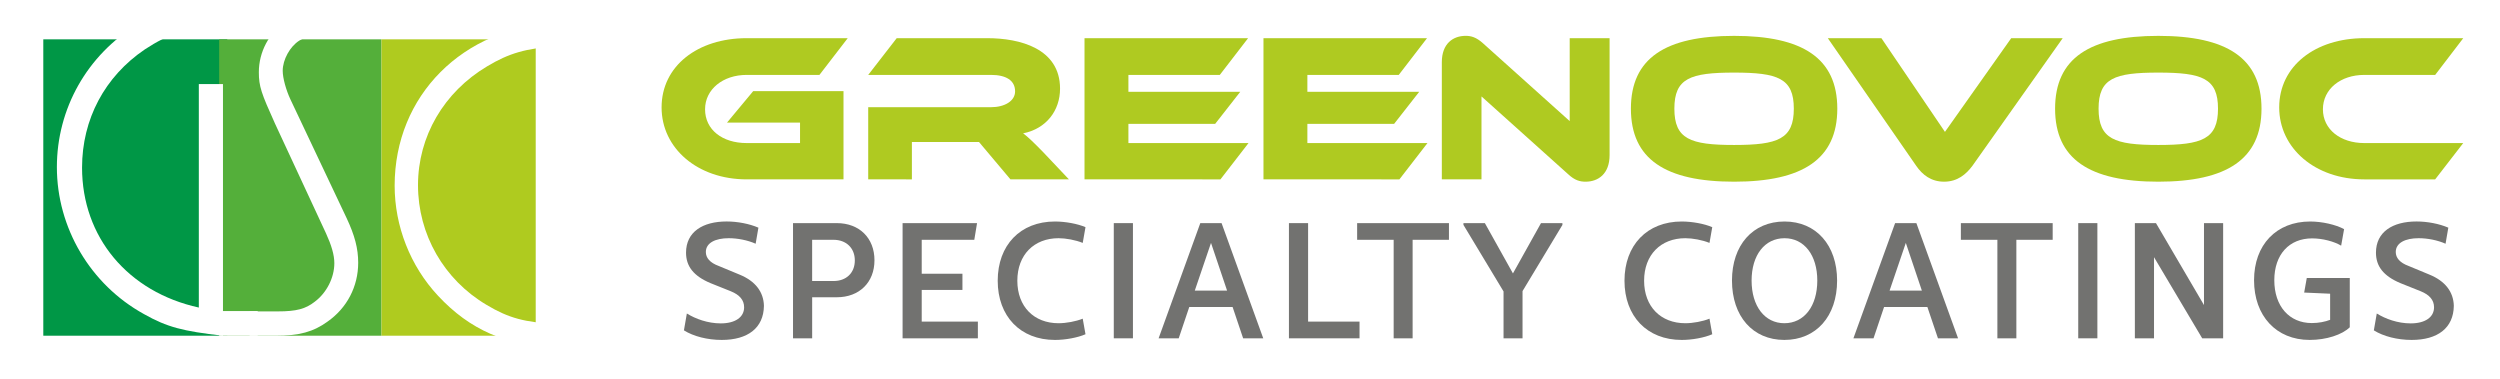 <?xml version="1.0" encoding="utf-8"?>
<!-- Generator: Adobe Illustrator 16.0.2, SVG Export Plug-In . SVG Version: 6.00 Build 0)  -->
<!DOCTYPE svg PUBLIC "-//W3C//DTD SVG 1.1//EN" "http://www.w3.org/Graphics/SVG/1.1/DTD/svg11.dtd">
<svg version="1.1" id="Layer_1" xmlns="http://www.w3.org/2000/svg" xmlns:xlink="http://www.w3.org/1999/xlink" x="0px" y="0px"
	 width="500px" height="75.779px" viewBox="-173 -26.22 500 75.779" enable-background="new -173 -26.22 500 75.779"
	 xml:space="preserve">
<g>
	<rect x="-173" y="-26.22" fill="#FFFFFF" width="500" height="75.779"/>
	<g>
		<g>
			<rect x="-164.341" y="-18.353" fill="#009746" width="36.795" height="59.275"/>
			<rect x="-129.169" y="-18.353" fill="#54AF3A" width="32.468" height="59.275"/>
			<rect x="-96.701" y="-18.353" fill="#AFCB1F" width="30.844" height="59.275"/>
		</g>
		<g>
			<g>
				<path fill="#FFFFFF" d="M-144.207,36.598c-10.771-5.941-17.417-17.312-17.417-29.395c0-11.678,6.039-22.452,16.208-28.591
					c5.337-3.22,10.168-4.629,17.012-4.831v4.831c-6.844,0.604-10.872,1.913-15.603,5.033c-8.052,5.438-12.581,13.994-12.581,23.659
					c0,13.891,9.158,24.868,23.354,27.987v-44.7h4.83v50.337C-136.455,40.016-139.578,39.21-144.207,36.598z"/>
			</g>
			<g>
				<path fill="#FFFFFF" d="M-123.081,36.059h5.65c3.7,0,5.552-0.488,7.402-1.95c2.338-1.753,3.897-4.771,3.897-7.695
					c0-1.654-0.585-3.602-1.657-5.941l-10.227-22.012c-2.727-6.039-3.215-7.404-3.215-10.227c0-4.092,2.046-7.89,5.358-10.13
					c2.336-1.657,4.382-2.143,8.668-2.143h3.507v4.675h-3.8c-2.336,0-4.382,0.487-5.648,1.267c-1.85,1.168-3.312,3.799-3.312,6.039
					c0,1.462,0.682,3.897,1.558,5.747l11.202,23.668c1.655,3.507,2.337,6.136,2.337,8.964c0,4.769-2.24,9.056-6.137,11.782
					c-2.823,2.048-5.648,2.828-10.422,2.828h-5.162V36.059z"/>
			</g>
			<g>
				<path fill="#FFFFFF" d="M-85.403,32.92c-5.552-5.942-8.668-13.929-8.668-22.013c0-18.021,13.635-31.656,32.334-32.532v4.675
					c-6.039,0.39-9.449,1.363-13.832,3.994C-84.237-7.795-89.399,1.07-89.399,10.811c0,9.839,5.162,18.895,13.734,23.958
					c4.383,2.628,7.695,3.507,13.929,3.798v4.772C-71.672,42.951-79.071,39.736-85.403,32.92z"/>
			</g>
		</g>
		<rect x="-129.169" y="35.992" fill="#FFFFFF" width="7.711" height="4.937"/>
	</g>
	<g>
		<path fill="#AFCA21" d="M-22.364-7.988h18.065V9.653h-19.373c-9.792,0-17.011-6.203-17.011-14.392
			c0-8.274,7.218-13.845,17.011-13.845h20.217l-5.656,7.345h-14.561c-4.728,0-8.315,2.87-8.315,6.879
			c0,4.095,3.461,6.753,8.315,6.753h10.679v-4.095h-14.604L-22.364-7.988z"/>
		<path fill="#AFCA21" d="M40.783,9.653H29.091l-6.289-7.47H9.379v7.47H0.643V-4.781h24.564c2.702,0,4.812-1.224,4.812-3.166
			c0-2.194-1.813-3.292-4.812-3.292H0.643l5.698-7.345h18.15c6.416,0,14.519,2.026,14.519,10.087c0,4.39-2.743,8.02-7.386,8.948
			c0.972,0.718,2.026,1.731,3.968,3.714L40.783,9.653z"/>
		<path fill="#AFCA21" d="M76.702,2.394l-5.614,7.259H43.903v-28.236h32.713l-5.655,7.345h-18.28v3.375h22.371l-5.02,6.416H52.681
			v3.841H76.702z"/>
		<path fill="#AFCA21" d="M112.492,2.394l-5.612,7.259H79.695v-28.236h32.708l-5.653,7.345H88.475v3.375h22.369l-5.022,6.416H88.475
			v3.841H112.492z"/>
		<path fill="#AFCA21" d="M140.604,8.599L123.298-6.934V9.653h-7.933v-23.428c0-3.757,2.276-5.276,4.769-5.276
			c1.053,0,2.111,0.254,3.5,1.519l17.306,15.533v-16.584h7.978V4.801c0,3.755-2.276,5.317-4.807,5.317
			C143.007,10.118,141.954,9.866,140.604,8.599z"/>
		<path fill="#AFCA21" d="M194.46-4.486c0,10.088-6.925,14.604-20.641,14.604c-13.758,0-20.638-4.517-20.638-14.604
			c0-10.087,6.88-14.561,20.638-14.561C187.535-19.051,194.46-14.577,194.46-4.486z M185.763-4.486
			c0-6.076-3.167-7.216-11.943-7.216c-8.779,0-11.947,1.14-11.947,7.216c0,6.078,3.168,7.261,11.947,7.261
			C182.596,2.774,185.763,1.592,185.763-4.486z"/>
		<path fill="#AFCA21" d="M203.281-18.583l12.708,18.74l13.253-18.74h10.299L221.478,6.952c-1.228,1.647-2.955,3.166-5.656,3.166
			c-2.619,0-4.351-1.392-5.574-3.166l-17.687-25.535H203.281z"/>
		<path fill="#AFCA21" d="M279.301-4.486c0,10.088-6.925,14.604-20.642,14.604c-13.76,0-20.641-4.517-20.641-14.604
			c0-10.087,6.881-14.561,20.641-14.561C272.376-19.051,279.301-14.577,279.301-4.486z M270.601-4.486
			c0-6.076-3.165-7.216-11.944-7.216s-11.943,1.14-11.943,7.216c0,6.078,3.164,7.261,11.943,7.261S270.601,1.592,270.601-4.486z"/>
		<path fill="#AFCA21" d="M319.645,2.394l-5.612,7.259h-14.18c-9.794,0-17.014-6.203-17.014-14.392
			c0-8.274,7.223-13.845,17.014-13.845h19.798l-5.615,7.345h-14.183c-4.724,0-8.271,2.827-8.271,6.879
			c0,4.009,3.503,6.753,8.271,6.753H319.645z"/>
	</g>
	<g>
		<path fill="#727270" d="M-36.215,39.851l0.585-3.373c1.72,1.071,4.188,1.979,6.782,1.979c2.89,0,4.672-1.233,4.672-3.216
			c0-1.458-0.908-2.498-2.662-3.208l-4.055-1.624c-3.409-1.43-4.9-3.38-4.9-6.1c0-4.154,3.342-6.234,8.114-6.234
			c2.208,0,4.543,0.457,6.36,1.237l-0.552,3.215c-1.59-0.717-3.635-1.106-5.385-1.106c-2.63,0-4.575,0.91-4.575,2.762
			c0,1.166,0.812,2.143,2.565,2.787l4.152,1.722c3.215,1.3,4.835,3.503,4.9,6.262c-0.065,4.445-3.247,6.813-8.439,6.813
			C-31.509,41.766-34.301,41.053-36.215,39.851z"/>
		<path fill="#727270" d="M1.894,25.836c0,4.414-3.02,7.395-7.53,7.395h-4.932v8.212h-3.83V18.404h8.762
			C-1.126,18.404,1.894,21.388,1.894,25.836z M-2.035,25.865c0-2.502-1.753-4.125-4.253-4.125h-4.283v8.243h4.283
			C-3.785,29.99-2.035,28.398-2.035,25.865z"/>
		<path fill="#727270" d="M22.574,38.101v3.342H7.517V18.404h14.893l-0.552,3.342H11.344v6.779h8.144v3.246h-8.144v6.329H22.574z"/>
		<path fill="#727270" d="M26.542,29.924c0-7.105,4.51-11.843,11.454-11.843c2.079,0,4.543,0.453,6.102,1.135l-0.553,3.146
			c-1.429-0.583-3.377-0.941-4.834-0.941c-4.898,0-8.244,3.313-8.244,8.504c0,5.189,3.34,8.5,8.244,8.5
			c1.525,0,3.471-0.358,4.834-0.91l0.553,3.114c-1.559,0.682-4.023,1.138-6.102,1.138C31.056,41.766,26.542,37.029,26.542,29.924z"
			/>
		<path fill="#727270" d="M49.756,18.404h3.832v23.038h-3.832V18.404z"/>
		<path fill="#727270" d="M73.52,35.181h-8.667l-2.11,6.262h-4.022l8.34-23.038h4.253l8.335,23.038h-4.023L73.52,35.181z
			 M72.415,31.898l-3.213-9.537l-3.244,9.537H72.415z"/>
		<path fill="#727270" d="M98.906,38.101v3.342H84.787V18.404h3.833v19.696H98.906z"/>
		<path fill="#727270" d="M116.792,21.746h-7.268v19.696h-3.792V21.746h-7.305v-3.342h18.364V21.746z"/>
		<path fill="#727270" d="M139.487,18.76L131.507,32v9.442h-3.799v-9.376l-8.019-13.307v-0.355h4.284l5.615,10.058l5.611-10.058
			h4.284v0.355H139.487z"/>
		<path fill="#727270" d="M151.897,29.924c0-7.105,4.512-11.843,11.452-11.843c2.08,0,4.544,0.453,6.101,1.135l-0.552,3.146
			c-1.424-0.583-3.374-0.941-4.832-0.941c-4.902,0-8.244,3.313-8.244,8.504c0,5.189,3.342,8.5,8.244,8.5
			c1.525,0,3.475-0.358,4.832-0.91l0.552,3.114c-1.554,0.682-4.021,1.138-6.101,1.138C156.409,41.766,151.897,37.029,151.897,29.924
			z"/>
		<path fill="#727270" d="M173.395,29.892c0-7.073,4.15-11.811,10.511-11.811c6.325,0,10.514,4.737,10.514,11.811
			c0,7.138-4.188,11.874-10.549,11.874C177.548,41.766,173.395,37.029,173.395,29.892z M190.459,29.892
			c0-5.095-2.626-8.469-6.554-8.469c-3.96,0-6.586,3.377-6.586,8.469c0,5.127,2.629,8.532,6.554,8.532
			C187.833,38.424,190.459,35.019,190.459,29.892z"/>
		<path fill="#727270" d="M212.476,35.181h-8.662l-2.108,6.262h-4.023l8.339-23.038h4.252l8.339,23.038h-4.023L212.476,35.181z
			 M211.372,31.898l-3.208-9.537l-3.247,9.537H211.372z"/>
		<path fill="#727270" d="M237.537,21.746h-7.265v19.696h-3.795V21.746h-7.302v-3.342h18.361V21.746z"/>
		<path fill="#727270" d="M242.647,18.404h3.83v23.038h-3.83V18.404z"/>
		<path fill="#727270" d="M271.628,18.404v23.038h-4.186l-9.639-16.225v16.225h-3.83V18.404h4.223l9.602,16.386V18.404H271.628z"/>
		<path fill="#727270" d="M296.955,29.372v9.863c-1.528,1.493-4.674,2.53-8.016,2.53c-6.687,0-11.129-4.8-11.129-11.94
			c0-7.074,4.442-11.744,11.224-11.744c2.369,0,5.093,0.615,6.785,1.525l-0.589,3.307c-1.396-0.844-3.729-1.458-5.81-1.458
			c-4.571,0-7.559,3.211-7.559,8.37c0,5.226,3.019,8.567,7.499,8.567c1.363,0,2.66-0.261,3.665-0.647v-5.225l-5.19-0.229
			l0.521-2.917h8.599V29.372z"/>
		<path fill="#727270" d="M301.768,39.851l0.587-3.373c1.722,1.071,4.186,1.979,6.782,1.979c2.892,0,4.673-1.233,4.673-3.216
			c0-1.458-0.909-2.498-2.66-3.208l-4.058-1.624c-3.409-1.43-4.899-3.38-4.899-6.1c0-4.154,3.342-6.234,8.111-6.234
			c2.206,0,4.54,0.457,6.36,1.237l-0.552,3.215c-1.589-0.717-3.634-1.106-5.384-1.106c-2.632,0-4.575,0.91-4.575,2.762
			c0,1.166,0.809,2.143,2.562,2.787l4.15,1.722c3.212,1.3,4.835,3.503,4.901,6.262c-0.066,4.445-3.243,6.813-8.434,6.813
			C306.479,41.766,303.683,41.053,301.768,39.851z"/>
	</g>
</g>
</svg>

